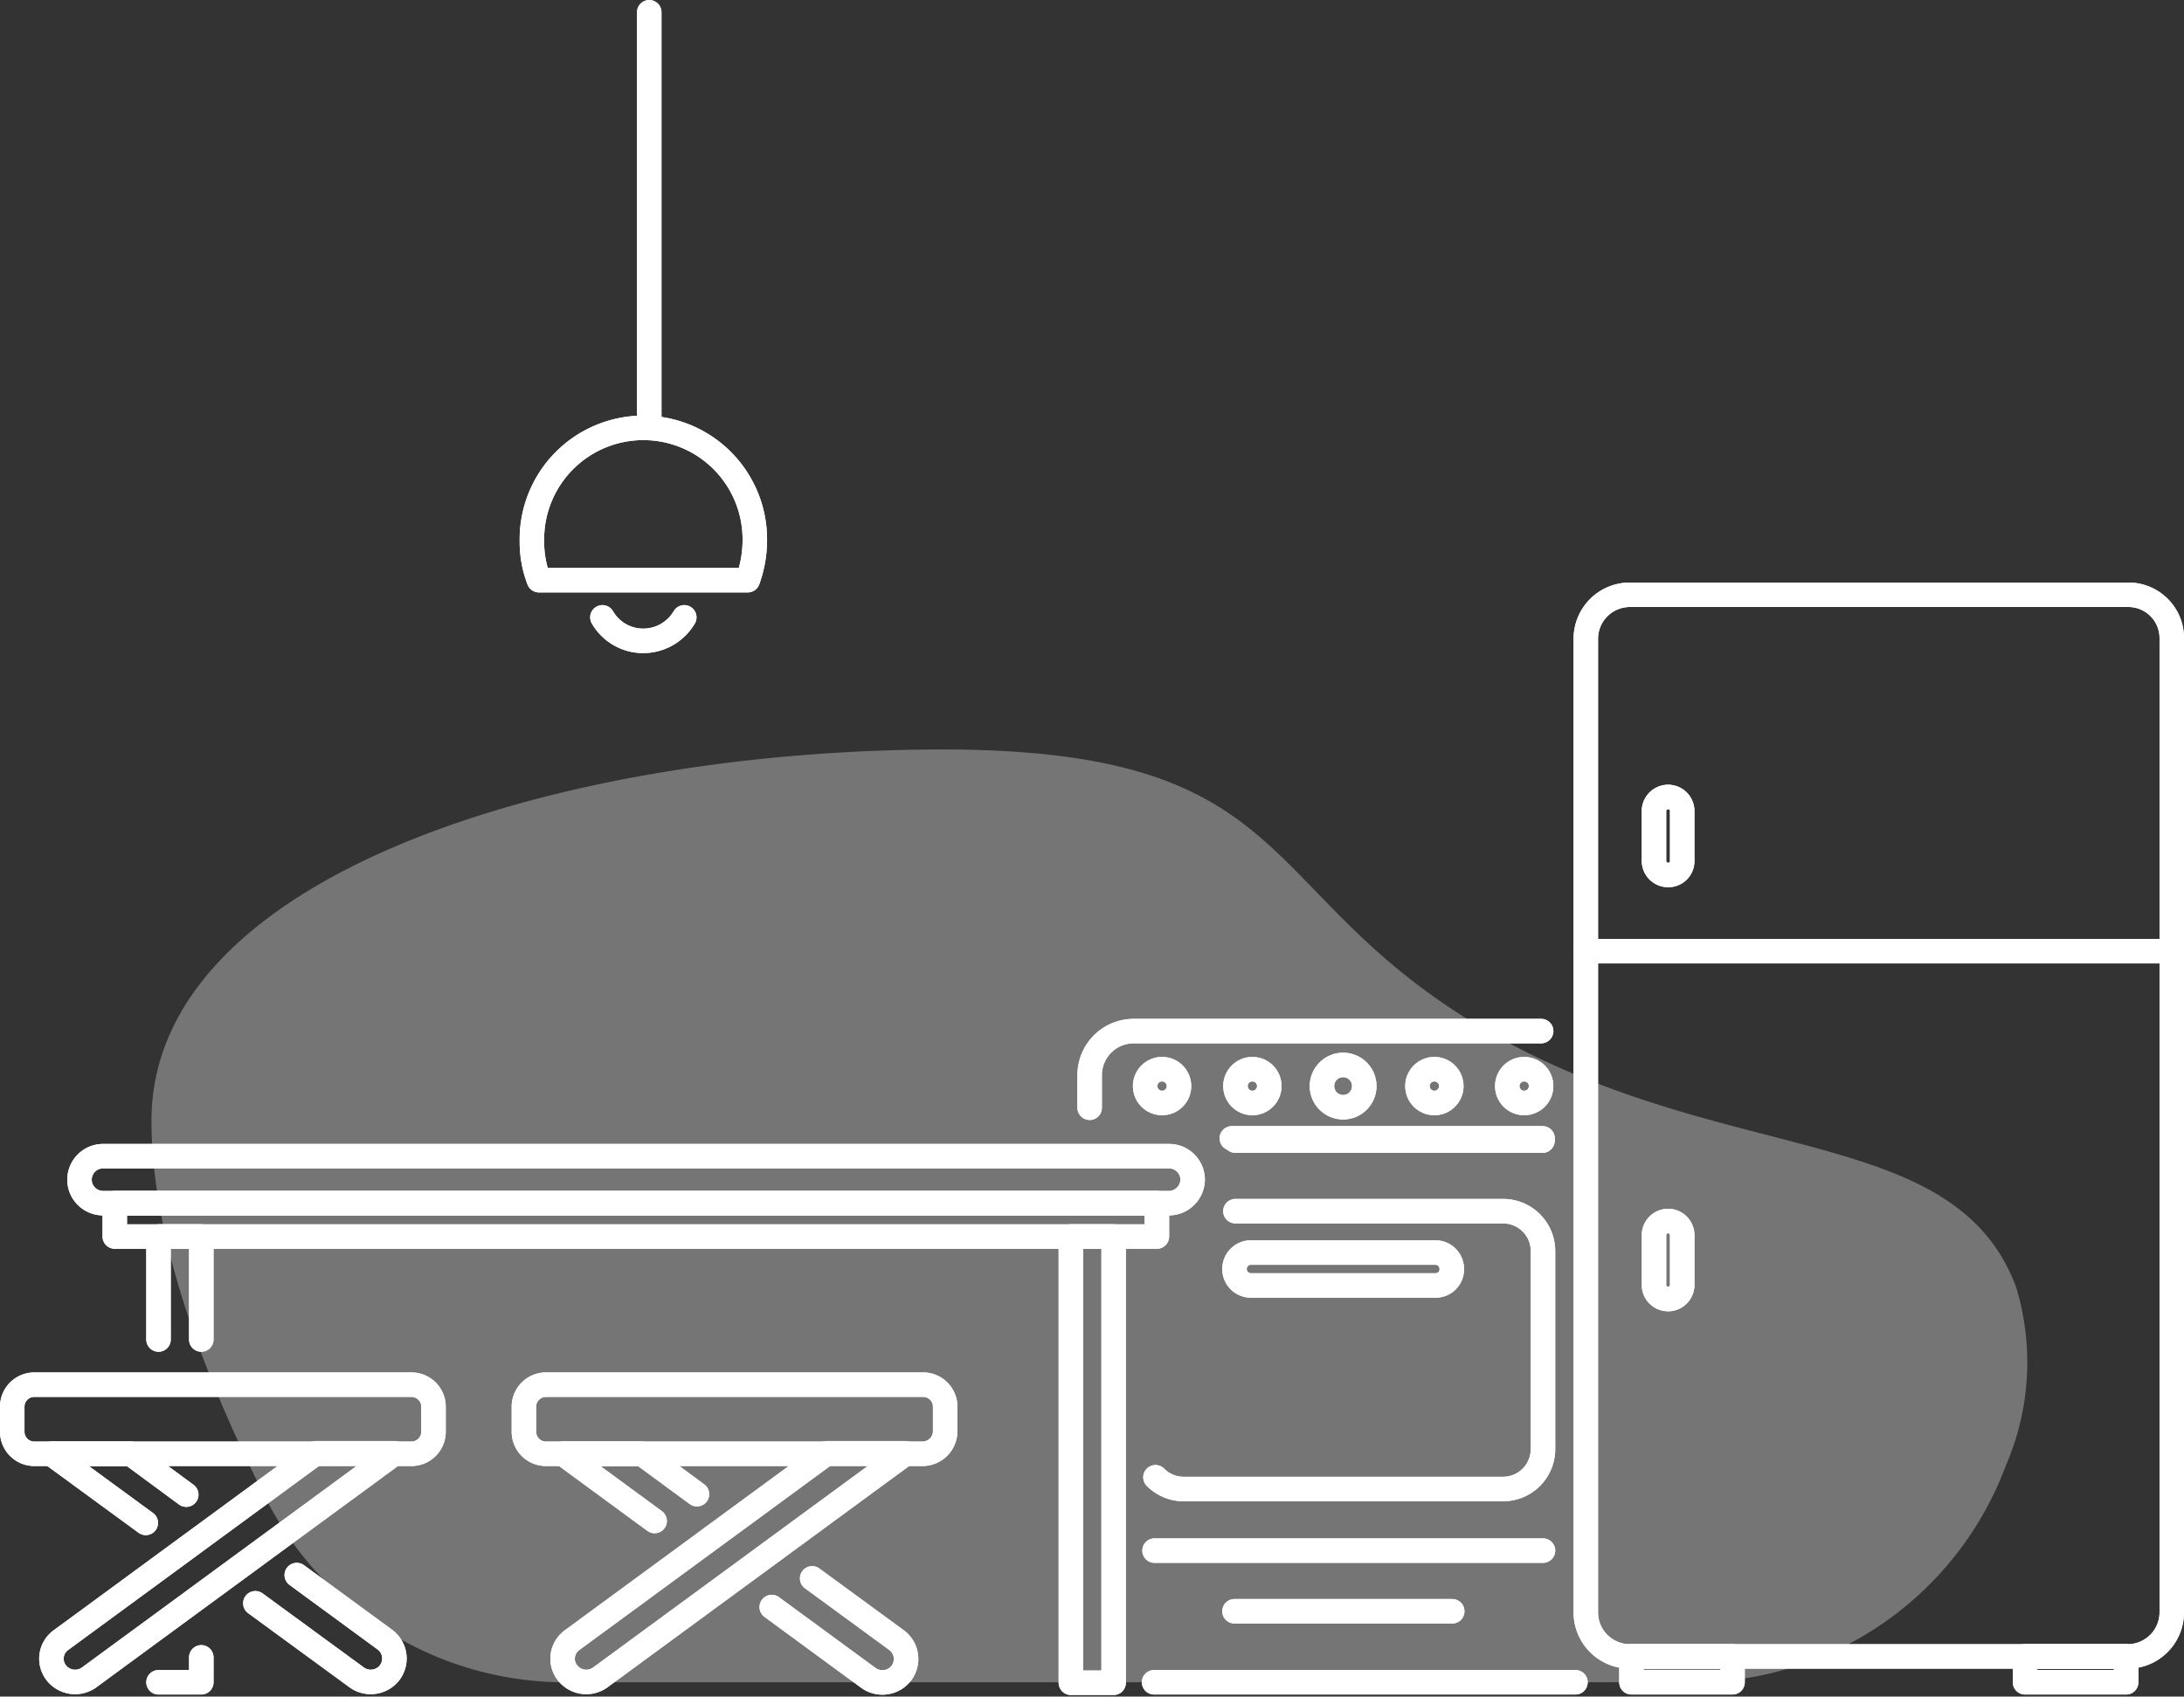 <svg xmlns="http://www.w3.org/2000/svg" width="89.172" height="69.287" viewBox="0 0 89.172 69.287"><rect x="0" y="0" width="89.172" height="69.287" fill="#333333" stroke="none"/><g id="Layer_1" data-name="Layer 1" transform="translate(0.5 0.5)"><g id="Group_98" data-name="Group 98" transform="translate(0 0)"><path id="Path_247464" data-name="Path 247464" d="M48.778,197.18H94.823a13.6,13.6,0,0,0,12.807-8.89,10.575,10.575,0,0,0,.4-7.258c-2.535-6.778-11.982-4.839-21.678-10.5s-7.335-11.617-22.85-11.444S31.9,164.384,31.9,174.254c0,5.05,2.381,10.926,4.7,15.476A13.692,13.692,0,0,0,48.778,197.18Z" transform="translate(-26.216 -128.977)" fill="rgba(242,240,241,0.35)"></path><g id="Group_73" data-name="Group 73" transform="translate(43.99 41.609)"><line id="Line_1" data-name="Line 1" x1="12.687" transform="translate(5.806 4.381)" fill="none" stroke="#fff" stroke-linecap="round" stroke-linejoin="round" stroke-width="1"></line><line id="Line_2" data-name="Line 2" x2="17.204" transform="translate(2.631 26.594)" fill="none" stroke="#fff" stroke-linecap="round" stroke-linejoin="round" stroke-width="1"></line><line id="Line_3" data-name="Line 3" x1="12.538" transform="translate(5.952 4.474)" fill="none" stroke="#fff" stroke-linecap="round" stroke-linejoin="round" stroke-width="1"></line><path id="Path_247465" data-name="Path 247465" d="M231.4,222.13v-1.344A1.8,1.8,0,0,1,233.186,219h16.648" transform="translate(-231.4 -219)" fill="none" stroke="#fff" stroke-linecap="round" stroke-linejoin="round" stroke-width="1"></path><path id="Path_247466" data-name="Path 247466" d="M248.664,257.3H259.59a1.631,1.631,0,0,1,1.632,1.632v8.084a1.631,1.631,0,0,1-1.632,1.632H246.552a1.612,1.612,0,0,1-1.152-.48" transform="translate(-242.712 -249.946)" fill="none" stroke="#fff" stroke-linecap="round" stroke-linejoin="round" stroke-width="1"></path><path id="Path_247467" data-name="Path 247467" d="M270.4,267.444h-7.527a.668.668,0,0,1-.672-.672h0a.668.668,0,0,1,.672-.672H270.4a.668.668,0,0,1,.672.672h0A.656.656,0,0,1,270.4,267.444Z" transform="translate(-256.286 -257.056)" fill="none" stroke="#fff" stroke-linecap="round" stroke-linejoin="round" stroke-width="1"></path><circle id="Ellipse_9" data-name="Ellipse 9" cx="0.864" cy="0.864" r="0.864" transform="translate(9.485 1.382)" fill="none" stroke="#fff" stroke-linecap="round" stroke-linejoin="round" stroke-width="1"></circle><g id="Group_72" data-name="Group 72" transform="translate(2.266 1.555)"><g id="Group_70" data-name="Group 70"><circle id="Ellipse_10" data-name="Ellipse 10" cx="0.691" cy="0.691" r="0.691" transform="translate(3.687)" fill="none" stroke="#fff" stroke-linecap="round" stroke-linejoin="round" stroke-width="1"></circle><circle id="Ellipse_11" data-name="Ellipse 11" cx="0.691" cy="0.691" r="0.691" fill="none" stroke="#fff" stroke-linecap="round" stroke-linejoin="round" stroke-width="1"></circle></g><g id="Group_71" data-name="Group 71" transform="translate(11.118)"><circle id="Ellipse_12" data-name="Ellipse 12" cx="0.691" cy="0.691" r="0.691" transform="translate(3.667)" fill="none" stroke="#fff" stroke-linecap="round" stroke-linejoin="round" stroke-width="1"></circle><circle id="Ellipse_13" data-name="Ellipse 13" cx="0.691" cy="0.691" r="0.691" fill="none" stroke="#fff" stroke-linecap="round" stroke-linejoin="round" stroke-width="1"></circle></g></g><line id="Line_4" data-name="Line 4" x2="15.86" transform="translate(2.65 21.217)" fill="none" stroke="#fff" stroke-linecap="round" stroke-linejoin="round" stroke-width="1"></line><line id="Line_5" data-name="Line 5" x2="8.89" transform="translate(5.914 23.694)" fill="none" stroke="#fff" stroke-linecap="round" stroke-linejoin="round" stroke-width="1"></line></g><g id="Group_75" data-name="Group 75" transform="translate(64.248 23.79)"><path id="Path_247468" data-name="Path 247468" d="M359.039,126.2H338.686a1.8,1.8,0,0,0-1.786,1.786v39.785a1.8,1.8,0,0,0,1.786,1.786h20.353a1.8,1.8,0,0,0,1.786-1.786V127.986A1.77,1.77,0,0,0,359.039,126.2Z" transform="translate(-336.9 -126.2)" fill="none" stroke="#fff" stroke-linecap="round" stroke-linejoin="round" stroke-width="1"></path><line id="Line_6" data-name="Line 6" x2="23.925" transform="translate(0 14.555)" fill="none" stroke="#fff" stroke-linecap="round" stroke-linejoin="round" stroke-width="1"></line><g id="Group_74" data-name="Group 74" transform="translate(1.863 43.357)"><rect id="Rectangle_7516" data-name="Rectangle 7516" width="4.128" height="1.056" fill="none" stroke="#fff" stroke-linecap="round" stroke-linejoin="round" stroke-width="1"></rect><rect id="Rectangle_7517" data-name="Rectangle 7517" width="4.128" height="1.056" transform="translate(16.071)" fill="none" stroke="#fff" stroke-linecap="round" stroke-linejoin="round" stroke-width="1"></rect></g><path id="Path_247469" data-name="Path 247469" d="M351.976,172.387h0a.578.578,0,0,1-.576-.576v-2.035a.578.578,0,0,1,.576-.576h0a.578.578,0,0,1,.576.576v2.035A.566.566,0,0,1,351.976,172.387Z" transform="translate(-348.616 -160.943)" fill="none" stroke="#fff" stroke-linecap="round" stroke-linejoin="round" stroke-width="1"></path><path id="Path_247470" data-name="Path 247470" d="M351.976,262.587h0a.578.578,0,0,1-.576-.576v-2.035a.578.578,0,0,1,.576-.576h0a.578.578,0,0,1,.576.576v2.035A.578.578,0,0,1,351.976,262.587Z" transform="translate(-348.616 -233.824)" fill="none" stroke="#fff" stroke-linecap="round" stroke-linejoin="round" stroke-width="1"></path></g><g id="Group_78" data-name="Group 78" transform="translate(2.746 46.717)"><rect id="Rectangle_7518" data-name="Rectangle 7518" width="42.55" height="1.363" transform="translate(1.44 1.92)" fill="none" stroke="#fff" stroke-linecap="round" stroke-linejoin="round" stroke-width="1"></rect><path id="Path_247471" data-name="Path 247471" d="M61.089,247.52H17.56a.963.963,0,0,1-.96-.96h0a.963.963,0,0,1,.96-.96H61.089a.963.963,0,0,1,.96.96h0A.975.975,0,0,1,61.089,247.52Z" transform="translate(-16.6 -245.6)" fill="none" stroke="#fff" stroke-linecap="round" stroke-linejoin="round" stroke-width="1"></path><g id="Group_77" data-name="Group 77" transform="translate(3.226 3.283)"><g id="Group_76" data-name="Group 76"><path id="Path_247472" data-name="Path 247472" d="M33.4,266.905V262.7h1.747v4.205" transform="translate(-33.4 -262.7)" fill="none" stroke="#fff" stroke-linecap="round" stroke-linejoin="round" stroke-width="1"></path><path id="Path_247473" data-name="Path 247473" d="M35.147,352.2v1.018H33.4" transform="translate(-33.4 -335.015)" fill="none" stroke="#fff" stroke-linecap="round" stroke-linejoin="round" stroke-width="1"></path></g><rect id="Rectangle_7519" data-name="Rectangle 7519" width="1.747" height="18.222" transform="translate(37.251)" fill="none" stroke="#fff" stroke-linecap="round" stroke-linejoin="round" stroke-width="1"></rect></g></g><g id="Group_80" data-name="Group 80" transform="translate(20.891 56.049)"><path id="Path_247474" data-name="Path 247474" d="M127.4,297.023H112a.9.9,0,0,1-.9-.9V295.1a.9.9,0,0,1,.9-.9h15.4a.9.9,0,0,1,.9.9v1.018A.927.927,0,0,1,127.4,297.023Z" transform="translate(-111.1 -294.2)" fill="none" stroke="#fff" stroke-linecap="round" stroke-linejoin="round" stroke-width="1"></path><g id="Group_79" data-name="Group 79" transform="translate(1.578 2.803)"><path id="Path_247475" data-name="Path 247475" d="M163.8,336.571l3.955,2.9a.977.977,0,0,0,1.344-.211.959.959,0,0,0-.211-1.344l-3.437-2.515" transform="translate(-155.259 -330.292)" fill="none" stroke="#fff" stroke-linecap="round" stroke-linejoin="round" stroke-width="1"></path><path id="Path_247476" data-name="Path 247476" d="M124.872,310.551l-2.247-1.651H119.4l3.744,2.746" transform="translate(-119.384 -308.881)" fill="none" stroke="#fff" stroke-linecap="round" stroke-linejoin="round" stroke-width="1"></path><path id="Path_247477" data-name="Path 247477" d="M119.718,316.423l10.388-7.623h3.226l-12.481,9.159a.977.977,0,0,1-1.344-.211A.936.936,0,0,1,119.718,316.423Z" transform="translate(-119.319 -308.8)" fill="none" stroke="#fff" stroke-linecap="round" stroke-linejoin="round" stroke-width="1"></path></g></g><g id="Group_82" data-name="Group 82" transform="translate(0 56.049)"><path id="Path_247478" data-name="Path 247478" d="M18.6,297.023H3.2a.9.9,0,0,1-.9-.9V295.1a.9.9,0,0,1,.9-.9H18.6a.9.9,0,0,1,.9.9v1.018A.9.9,0,0,1,18.6,297.023Z" transform="translate(-2.3 -294.2)" fill="none" stroke="#fff" stroke-linecap="round" stroke-linejoin="round" stroke-width="1"></path><g id="Group_81" data-name="Group 81" transform="translate(1.594 2.803)"><path id="Path_247479" data-name="Path 247479" d="M54,335.852l4.147,3.034a.977.977,0,0,0,1.344-.211.959.959,0,0,0-.211-1.344L55.69,334.7" transform="translate(-45.667 -329.727)" fill="none" stroke="#fff" stroke-linecap="round" stroke-linejoin="round" stroke-width="1"></path><path id="Path_247480" data-name="Path 247480" d="M16.111,310.57,13.845,308.9H10.6l3.859,2.823" transform="translate(-10.6 -308.881)" fill="none" stroke="#fff" stroke-linecap="round" stroke-linejoin="round" stroke-width="1"></path><path id="Path_247481" data-name="Path 247481" d="M11.018,316.423,21.406,308.8h3.226l-12.481,9.159a.977.977,0,0,1-1.344-.211.936.936,0,0,1,.211-1.325Z" transform="translate(-10.615 -308.8)" fill="none" stroke="#fff" stroke-linecap="round" stroke-linejoin="round" stroke-width="1"></path></g></g><g id="Group_83" data-name="Group 83" transform="translate(21.217 0)"><path id="Path_247482" data-name="Path 247482" d="M131.141,131a1.944,1.944,0,0,1-1.671.96A1.92,1.92,0,0,1,127.8,131" transform="translate(-124.92 -106.288)" fill="none" stroke="#fff" stroke-linecap="round" stroke-linejoin="round" stroke-width="1"></path><path id="Path_247483" data-name="Path 247483" d="M121.613,97.325a4.768,4.768,0,0,0,.288-1.575,4.551,4.551,0,1,0-9.1,0,4.323,4.323,0,0,0,.288,1.575Z" transform="translate(-112.8 -74.13)" fill="none" stroke="#fff" stroke-linecap="round" stroke-linejoin="round" stroke-width="1"></path><line id="Line_7" data-name="Line 7" y1="16.916" transform="translate(4.791)" fill="none" stroke="#fff" stroke-linecap="round" stroke-linejoin="round" stroke-width="1"></line></g><g id="Group_87" data-name="Group 87" transform="translate(43.99 41.609)"><line id="Line_8" data-name="Line 8" x1="12.687" transform="translate(5.806 4.381)" fill="none" stroke="#fff" stroke-linecap="round" stroke-linejoin="round" stroke-width="1"></line><line id="Line_9" data-name="Line 9" x2="17.204" transform="translate(2.631 26.594)" fill="none" stroke="#fff" stroke-linecap="round" stroke-linejoin="round" stroke-width="1"></line><line id="Line_10" data-name="Line 10" x1="12.538" transform="translate(5.952 4.474)" fill="none" stroke="#fff" stroke-linecap="round" stroke-linejoin="round" stroke-width="1"></line><path id="Path_247484" data-name="Path 247484" d="M231.4,222.13v-1.344A1.8,1.8,0,0,1,233.186,219h16.648" transform="translate(-231.4 -219)" fill="none" stroke="#fff" stroke-linecap="round" stroke-linejoin="round" stroke-width="1"></path><path id="Path_247485" data-name="Path 247485" d="M248.664,257.3H259.59a1.631,1.631,0,0,1,1.632,1.632v8.084a1.631,1.631,0,0,1-1.632,1.632H246.552a1.612,1.612,0,0,1-1.152-.48" transform="translate(-242.712 -249.946)" fill="none" stroke="#fff" stroke-linecap="round" stroke-linejoin="round" stroke-width="1"></path><path id="Path_247486" data-name="Path 247486" d="M270.4,267.444h-7.527a.668.668,0,0,1-.672-.672h0a.668.668,0,0,1,.672-.672H270.4a.668.668,0,0,1,.672.672h0A.656.656,0,0,1,270.4,267.444Z" transform="translate(-256.286 -257.056)" fill="none" stroke="#fff" stroke-linecap="round" stroke-linejoin="round" stroke-width="1"></path><circle id="Ellipse_14" data-name="Ellipse 14" cx="0.864" cy="0.864" r="0.864" transform="translate(9.485 1.382)" fill="none" stroke="#fff" stroke-linecap="round" stroke-linejoin="round" stroke-width="1"></circle><g id="Group_86" data-name="Group 86" transform="translate(2.266 1.555)"><g id="Group_84" data-name="Group 84"><circle id="Ellipse_15" data-name="Ellipse 15" cx="0.691" cy="0.691" r="0.691" transform="translate(3.687)" fill="none" stroke="#fff" stroke-linecap="round" stroke-linejoin="round" stroke-width="1"></circle><circle id="Ellipse_16" data-name="Ellipse 16" cx="0.691" cy="0.691" r="0.691" fill="none" stroke="#fff" stroke-linecap="round" stroke-linejoin="round" stroke-width="1"></circle></g><g id="Group_85" data-name="Group 85" transform="translate(11.118)"><circle id="Ellipse_17" data-name="Ellipse 17" cx="0.691" cy="0.691" r="0.691" transform="translate(3.667)" fill="none" stroke="#fff" stroke-linecap="round" stroke-linejoin="round" stroke-width="1"></circle><circle id="Ellipse_18" data-name="Ellipse 18" cx="0.691" cy="0.691" r="0.691" fill="none" stroke="#fff" stroke-linecap="round" stroke-linejoin="round" stroke-width="1"></circle></g></g><line id="Line_11" data-name="Line 11" x2="15.86" transform="translate(2.65 21.217)" fill="none" stroke="#fff" stroke-linecap="round" stroke-linejoin="round" stroke-width="1"></line><line id="Line_12" data-name="Line 12" x2="8.89" transform="translate(5.914 23.694)" fill="none" stroke="#fff" stroke-linecap="round" stroke-linejoin="round" stroke-width="1"></line></g><g id="Group_89" data-name="Group 89" transform="translate(64.248 23.79)"><path id="Path_247487" data-name="Path 247487" d="M359.039,126.2H338.686a1.8,1.8,0,0,0-1.786,1.786v39.785a1.8,1.8,0,0,0,1.786,1.786h20.353a1.8,1.8,0,0,0,1.786-1.786V127.986A1.77,1.77,0,0,0,359.039,126.2Z" transform="translate(-336.9 -126.2)" fill="none" stroke="#fff" stroke-linecap="round" stroke-linejoin="round" stroke-width="1"></path><line id="Line_13" data-name="Line 13" x2="23.925" transform="translate(0 14.555)" fill="none" stroke="#fff" stroke-linecap="round" stroke-linejoin="round" stroke-width="1"></line><g id="Group_88" data-name="Group 88" transform="translate(1.863 43.357)"><rect id="Rectangle_7520" data-name="Rectangle 7520" width="4.128" height="1.056" fill="none" stroke="#fff" stroke-linecap="round" stroke-linejoin="round" stroke-width="1"></rect><rect id="Rectangle_7521" data-name="Rectangle 7521" width="4.128" height="1.056" transform="translate(16.071)" fill="none" stroke="#fff" stroke-linecap="round" stroke-linejoin="round" stroke-width="1"></rect></g><path id="Path_247488" data-name="Path 247488" d="M351.976,172.387h0a.578.578,0,0,1-.576-.576v-2.035a.578.578,0,0,1,.576-.576h0a.578.578,0,0,1,.576.576v2.035A.566.566,0,0,1,351.976,172.387Z" transform="translate(-348.616 -160.943)" fill="none" stroke="#fff" stroke-linecap="round" stroke-linejoin="round" stroke-width="1"></path><path id="Path_247489" data-name="Path 247489" d="M351.976,262.587h0a.578.578,0,0,1-.576-.576v-2.035a.578.578,0,0,1,.576-.576h0a.578.578,0,0,1,.576.576v2.035A.578.578,0,0,1,351.976,262.587Z" transform="translate(-348.616 -233.824)" fill="none" stroke="#fff" stroke-linecap="round" stroke-linejoin="round" stroke-width="1"></path></g><g id="Group_92" data-name="Group 92" transform="translate(2.746 46.717)"><rect id="Rectangle_7522" data-name="Rectangle 7522" width="42.55" height="1.363" transform="translate(1.44 1.92)" fill="none" stroke="#fff" stroke-linecap="round" stroke-linejoin="round" stroke-width="1"></rect><path id="Path_247490" data-name="Path 247490" d="M61.089,247.52H17.56a.963.963,0,0,1-.96-.96h0a.963.963,0,0,1,.96-.96H61.089a.963.963,0,0,1,.96.96h0A.975.975,0,0,1,61.089,247.52Z" transform="translate(-16.6 -245.6)" fill="none" stroke="#fff" stroke-linecap="round" stroke-linejoin="round" stroke-width="1"></path><g id="Group_91" data-name="Group 91" transform="translate(3.226 3.283)"><g id="Group_90" data-name="Group 90"><path id="Path_247491" data-name="Path 247491" d="M33.4,266.905V262.7h1.747v4.205" transform="translate(-33.4 -262.7)" fill="none" stroke="#fff" stroke-linecap="round" stroke-linejoin="round" stroke-width="1"></path><path id="Path_247492" data-name="Path 247492" d="M35.147,352.2v1.018H33.4" transform="translate(-33.4 -335.015)" fill="none" stroke="#fff" stroke-linecap="round" stroke-linejoin="round" stroke-width="1"></path></g><rect id="Rectangle_7523" data-name="Rectangle 7523" width="1.747" height="18.222" transform="translate(37.251)" fill="none" stroke="#fff" stroke-linecap="round" stroke-linejoin="round" stroke-width="1"></rect></g></g><g id="Group_94" data-name="Group 94" transform="translate(20.891 56.049)"><path id="Path_247493" data-name="Path 247493" d="M127.4,297.023H112a.9.9,0,0,1-.9-.9V295.1a.9.9,0,0,1,.9-.9h15.4a.9.9,0,0,1,.9.9v1.018A.927.927,0,0,1,127.4,297.023Z" transform="translate(-111.1 -294.2)" fill="none" stroke="#fff" stroke-linecap="round" stroke-linejoin="round" stroke-width="1"></path><g id="Group_93" data-name="Group 93" transform="translate(1.578 2.803)"><path id="Path_247494" data-name="Path 247494" d="M163.8,336.571l3.955,2.9a.977.977,0,0,0,1.344-.211.959.959,0,0,0-.211-1.344l-3.437-2.515" transform="translate(-155.259 -330.292)" fill="none" stroke="#fff" stroke-linecap="round" stroke-linejoin="round" stroke-width="1"></path><path id="Path_247495" data-name="Path 247495" d="M124.872,310.551l-2.247-1.651H119.4l3.744,2.746" transform="translate(-119.384 -308.881)" fill="none" stroke="#fff" stroke-linecap="round" stroke-linejoin="round" stroke-width="1"></path><path id="Path_247496" data-name="Path 247496" d="M119.718,316.423l10.388-7.623h3.226l-12.481,9.159a.977.977,0,0,1-1.344-.211A.936.936,0,0,1,119.718,316.423Z" transform="translate(-119.319 -308.8)" fill="none" stroke="#fff" stroke-linecap="round" stroke-linejoin="round" stroke-width="1"></path></g></g><g id="Group_96" data-name="Group 96" transform="translate(0 56.049)"><path id="Path_247497" data-name="Path 247497" d="M18.6,297.023H3.2a.9.9,0,0,1-.9-.9V295.1a.9.9,0,0,1,.9-.9H18.6a.9.9,0,0,1,.9.9v1.018A.9.9,0,0,1,18.6,297.023Z" transform="translate(-2.3 -294.2)" fill="none" stroke="#fff" stroke-linecap="round" stroke-linejoin="round" stroke-width="1"></path><g id="Group_95" data-name="Group 95" transform="translate(1.594 2.803)"><path id="Path_247498" data-name="Path 247498" d="M54,335.852l4.147,3.034a.977.977,0,0,0,1.344-.211.959.959,0,0,0-.211-1.344L55.69,334.7" transform="translate(-45.667 -329.727)" fill="none" stroke="#fff" stroke-linecap="round" stroke-linejoin="round" stroke-width="1"></path><path id="Path_247499" data-name="Path 247499" d="M16.111,310.57,13.845,308.9H10.6l3.859,2.823" transform="translate(-10.6 -308.881)" fill="none" stroke="#fff" stroke-linecap="round" stroke-linejoin="round" stroke-width="1"></path><path id="Path_247500" data-name="Path 247500" d="M11.018,316.423,21.406,308.8h3.226l-12.481,9.159a.977.977,0,0,1-1.344-.211.936.936,0,0,1,.211-1.325Z" transform="translate(-10.615 -308.8)" fill="none" stroke="#fff" stroke-linecap="round" stroke-linejoin="round" stroke-width="1"></path></g></g><g id="Group_97" data-name="Group 97" transform="translate(21.217 0)"><path id="Path_247501" data-name="Path 247501" d="M131.141,131a1.944,1.944,0,0,1-1.671.96A1.92,1.92,0,0,1,127.8,131" transform="translate(-124.92 -106.288)" fill="none" stroke="#fff" stroke-linecap="round" stroke-linejoin="round" stroke-width="1"></path><path id="Path_247502" data-name="Path 247502" d="M121.613,97.325a4.768,4.768,0,0,0,.288-1.575,4.551,4.551,0,1,0-9.1,0,4.323,4.323,0,0,0,.288,1.575Z" transform="translate(-112.8 -74.13)" fill="none" stroke="#fff" stroke-linecap="round" stroke-linejoin="round" stroke-width="1"></path><line id="Line_14" data-name="Line 14" y1="16.916" transform="translate(4.791)" fill="none" stroke="#fff" stroke-linecap="round" stroke-linejoin="round" stroke-width="1"></line></g></g></g></svg>